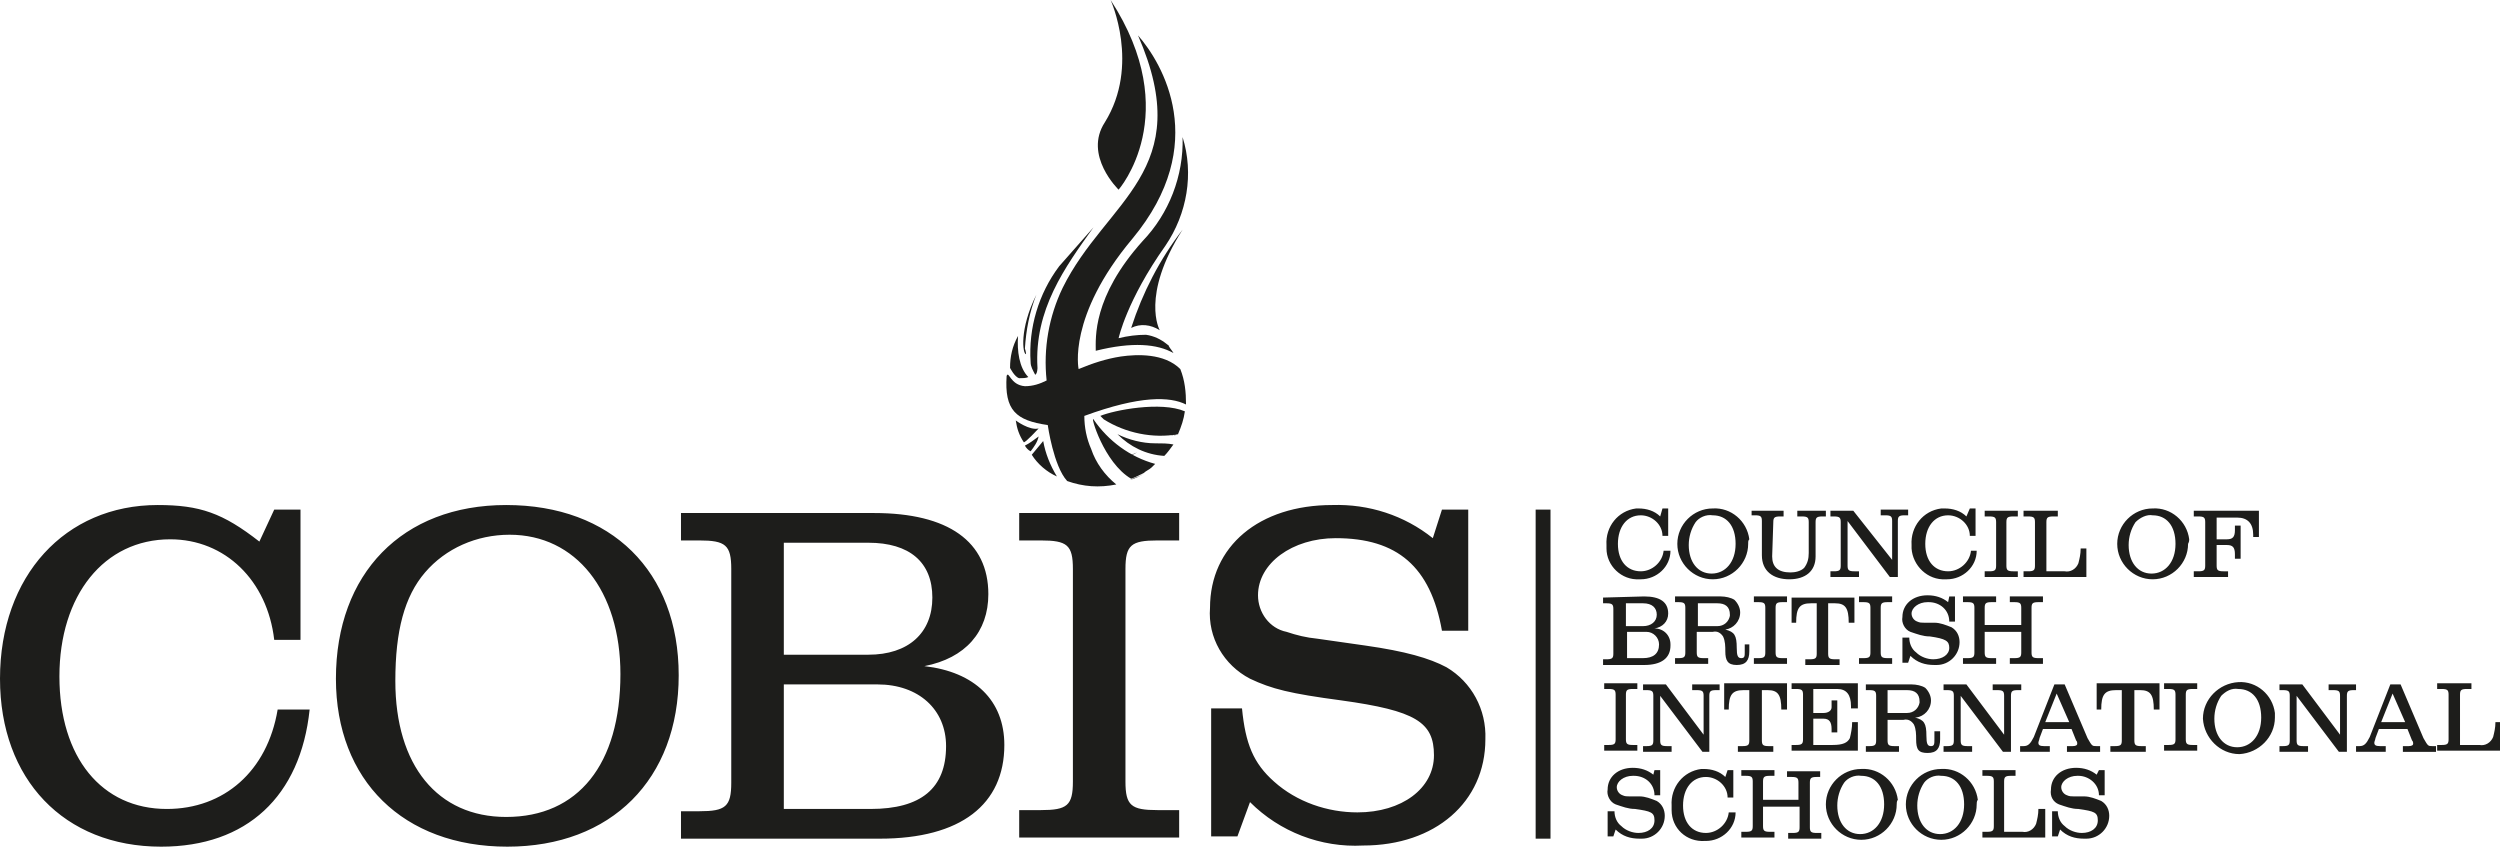 <?xml version="1.0" encoding="UTF-8"?> <svg xmlns="http://www.w3.org/2000/svg" xmlns:xlink="http://www.w3.org/1999/xlink" viewBox="0 0 218.8 74.1" xml:space="preserve"><path fill="#1D1D1B" d="M145.5 44.5h.5v2.4h-.5c0-1-.9-1.8-1.9-1.8-1.2 0-2 1-2 2.5s.8 2.4 2 2.4c1 0 1.9-.8 2-1.8h.6c0 1.4-1.2 2.5-2.6 2.5h-.1c-1.6.1-2.9-1.2-2.9-2.7v-.3c-.1-1.6 1-3 2.6-3.2h.2c.7 0 1.4.2 1.9.7l.2-.7zM153 47.6c0 1.7-1.4 3.1-3.1 3.1-1.7 0-3.1-1.4-3.1-3.1 0-1.7 1.4-3.1 3.1-3.1 1.6-.1 3 1.1 3.2 2.7-.1.1-.1.2-.1.4m-4.6-1.9c-.4.6-.6 1.3-.6 2 0 1.5.8 2.5 2 2.5s2.1-1 2.1-2.6-.8-2.5-2-2.5c-.6-.1-1.2.2-1.5.6M155.1 48.7c0 .9.5 1.4 1.6 1.4.4 0 .9-.1 1.2-.4.3-.4.4-.8.4-1.3v-2.7c0-.4-.1-.5-.6-.5h-.4v-.5h2.5v.5h-.3c-.5 0-.6.1-.6.5v3c0 1.3-.9 2-2.3 2s-2.4-.7-2.4-2.1v-3c0-.4-.1-.5-.6-.5h-.3v-.4h2.8v.5h-.3c-.5 0-.6.1-.6.5l-.1 3zM165.6 49v-3.4c0-.4-.1-.5-.6-.5h-.4v-.5h2.4v.5h-.3c-.5 0-.6.1-.6.5v4.9h-.7l-3.7-4.9v3.9c0 .4.1.5.6.5h.4v.5h-2.5V50h.3c.5 0 .6-.1.6-.5v-3.8c0-.4-.1-.5-.6-.5h-.3v-.5h2l3.4 4.3zM172.4 44.5h.5v2.4h-.5c0-1-.9-1.8-1.9-1.8-1.2 0-2 1-2 2.5s.8 2.4 2 2.4c1 0 1.9-.8 2-1.8h.5c0 1.4-1.2 2.5-2.6 2.5h-.1c-1.6.1-2.9-1.2-3-2.7v-.3c-.1-1.6 1-3 2.6-3.2h.3c.7 0 1.4.2 1.9.7l.3-.7zM175.6 49.5c0 .4.1.5.6.5h.4v.5h-2.9V50h.4c.5 0 .6-.1.6-.5v-3.8c0-.4-.1-.5-.6-.5h-.4v-.5h2.9v.5h-.4c-.5 0-.6.1-.6.5v3.8zM182.6 48v2.5h-5.5V50h.4c.5 0 .6-.1.6-.5v-3.8c0-.4-.1-.5-.6-.5h-.4v-.5h3v.5h-.4c-.5 0-.6.1-.6.5V50h1.6c.5.1 1-.2 1.2-.7.1-.4.2-.8.2-1.3h.5zM191.5 47.6c0 1.7-1.4 3.1-3.1 3.1-1.7 0-3.1-1.4-3.1-3.1 0-1.7 1.4-3.1 3.1-3.1 1.6-.1 3 1.1 3.2 2.7 0 .1 0 .2-.1.4m-4.6-1.9c-.4.6-.6 1.3-.6 2 0 1.5.8 2.5 2 2.5s2.1-1 2.1-2.6-.8-2.5-2-2.5c-.5-.1-1.1.2-1.5.6M194 47.2h.9c.5 0 .7-.2.7-.8V46h.5v2.9h-.5v-.4c0-.6-.2-.8-.7-.8h-.9v1.8c0 .4.1.5.6.5h.4v.5h-3V50h.4c.5 0 .6-.1.6-.5v-3.8c0-.4-.1-.5-.6-.5h-.4v-.5h5.7V47h-.5v-.2c0-1-.5-1.5-1.4-1.5H194v1.9zM143.9 52.2c1.4 0 2.1.5 2.1 1.5 0 .7-.5 1.2-1.2 1.3.8 0 1.4.6 1.4 1.4v.1c0 1.1-.8 1.7-2.3 1.7h-3.6v-.5h.3c.5 0 .6-.1.6-.5v-3.9c0-.4-.1-.5-.6-.5h-.3v-.5l3.6-.1zm-.1 2.6c.7 0 1.2-.4 1.2-1s-.4-1-1.2-1h-1.5v2h1.5zm0 2.8c.9 0 1.4-.4 1.4-1.2 0-.6-.5-1.1-1.1-1.1h-1.7v2.3h1.4zM153.1 56.4v.6c0 .8-.3 1.2-1.1 1.2s-1-.4-1-1.2c0-.4 0-.9-.2-1.3-.2-.3-.5-.5-.9-.4h-1.4v1.8c0 .4.1.5.6.5h.4v.5h-2.9v-.5h.3c.5 0 .6-.1.6-.5v-3.9c0-.4-.1-.5-.6-.5h-.3v-.5h4c.4 0 .9.1 1.2.3.3.3.5.7.5 1.1 0 .8-.6 1.4-1.3 1.5.8.2 1 .5 1 1.6 0 .7.1.9.4.9s.3-.2.3-.5v-.7h.4zm-2.8-1.6c.6 0 1-.4 1.1-.9v-.1c0-.7-.4-1-1.1-1h-1.7v2h1.7zM155.4 57.1c0 .4.1.5.6.5h.4v.5h-2.9v-.5h.4c.5 0 .6-.1.6-.5v-3.9c0-.4-.1-.5-.6-.5h-.4v-.5h2.9v.5h-.4c-.5 0-.6.1-.6.5v3.9zM156.8 54.5v-2.2h5.5v2.2h-.5c0-1.3-.3-1.7-1.2-1.7h-.6v4.4c0 .4.1.5.6.5h.4v.5h-3v-.5h.4c.5 0 .6-.1.6-.5v-4.4h-.5c-1 0-1.3.4-1.3 1.7h-.4zM164.6 57.1c0 .4.1.5.6.5h.4v.5h-2.9v-.5h.4c.5 0 .6-.1.6-.5v-3.9c0-.4-.1-.5-.6-.5h-.4v-.5h2.9v.5h-.4c-.5 0-.6.1-.6.5v3.9zM170.6 52.2h.5v2.2h-.5c0-1-.8-1.7-1.8-1.7h-.1c-.8 0-1.4.5-1.4 1 0 .3.2.6.5.7.2.1.4.1.6.1H169.3c.5 0 1 .2 1.5.4.5.3.7.8.7 1.3 0 1.1-.9 2-2 2h-.2c-.8 0-1.5-.2-2.1-.8l-.2.6h-.5v-2.2h.6c0 .5.2 1 .6 1.3.4.4 1 .6 1.5.6.8 0 1.4-.4 1.4-1s-.3-.8-1.7-1c-.6 0-1.1-.2-1.7-.4-.5-.2-.8-.8-.7-1.3 0-1.1.9-1.9 2.2-1.9.7 0 1.3.2 1.8.6l.1-.5zM173.7 55.3v1.8c0 .4.1.5.6.5h.4v.5h-2.9v-.5h.4c.5 0 .6-.1.6-.5v-3.9c0-.4-.1-.5-.6-.5h-.4v-.5h2.9v.5h-.4c-.5 0-.6.1-.6.5v1.5h3.2v-1.5c0-.4-.1-.5-.6-.5h-.4v-.5h2.9v.5h-.4c-.5 0-.6.1-.6.5v3.9c0 .4.1.5.6.5h.4v.5h-2.9v-.5h.4c.5 0 .6-.1.6-.5v-1.8h-3.2zM142.3 64.7c0 .4.1.5.6.5h.4v.5h-2.9v-.5h.4c.5 0 .6-.1.6-.5v-3.9c0-.4-.1-.5-.6-.5h-.4v-.5h2.9v.5h-.4c-.5 0-.6.1-.6.5v3.9zM149.1 64.3v-3.4c0-.4-.1-.5-.6-.5h-.4v-.5h2.4v.5h-.3c-.5 0-.6.1-.6.5v4.9h-.6l-3.7-4.9v3.9c0 .4.1.5.6.5h.4v.5h-2.5v-.5h.3c.5 0 .6-.1.6-.5v-3.9c0-.4-.1-.5-.6-.5h-.3v-.5h2l3.3 4.4zM150.9 62.1v-2.3h5.5v2.3h-.5c0-1.3-.3-1.7-1.2-1.7h-.5v4.4c0 .4.1.5.6.5h.4v.5h-3.1v-.5h.4c.5 0 .6-.1.6-.5v-4.4h-.5c-1 0-1.3.4-1.3 1.7h-.4zM158.7 62.4h.9c.4 0 .7-.2.7-.5V61.3h.5v2.8h-.5v-.3c0-.6-.2-.9-.7-.9h-.9v2.3h1.7c.9 0 1.3-.2 1.5-.6.1-.4.2-.9.2-1.4h.5v2.5h-5.8v-.5h.4c.5 0 .6-.1.6-.5v-3.9c0-.4-.1-.5-.6-.5h-.4v-.5h5.8V62h-.6v-.2c0-1-.4-1.5-1.2-1.5h-2.1v2.1zM169.8 64v.7c0 .8-.3 1.2-1.1 1.2s-1-.3-1-1.2c0-.4 0-.9-.2-1.3-.2-.3-.5-.5-.9-.4h-1.4v1.8c0 .4.1.5.6.5h.4v.5h-2.9v-.5h.3c.5 0 .6-.1.6-.5v-3.9c0-.4-.1-.5-.6-.5h-.3v-.5h4c.4 0 .9.1 1.2.3.3.3.5.7.5 1.1 0 .8-.6 1.4-1.3 1.5h-.1c.8.2 1 .5 1 1.6 0 .7.1.9.4.9s.3-.2.3-.6V64h.5zm-2.9-1.6c.6 0 1-.4 1.1-.9v-.1c0-.7-.4-1-1.1-1h-1.7v2h1.7zM175.4 64.3v-3.4c0-.4-.1-.5-.6-.5h-.4v-.5h2.5v.5h-.3c-.5 0-.6.1-.6.5v4.9h-.7l-3.7-4.9v3.9c0 .4.1.5.6.5h.4v.5h-2.5v-.5h.3c.5 0 .6-.1.6-.5v-3.9c0-.4-.1-.5-.6-.5h-.3v-.5h2l3.3 4.4zM178.8 63.8l-.3.8c0 .1-.1.3-.1.4 0 .2.1.3.5.3h.5v.5h-2.6v-.5h.3c.4 0 .6-.2.9-.8l1.8-4.6h.9l2 4.7c.4.7.4.7.8.7h.3v.5h-2.9v-.5h.5c.3 0 .4-.1.4-.2s0-.2-.1-.3l-.4-1h-2.5zm1.2-3.1-1 2.5h2.1l-1.1-2.5zM183.5 62.1v-2.3h5.5v2.3h-.5c0-1.3-.3-1.7-1.2-1.7h-.5v4.4c0 .4.1.5.6.5h.4v.5h-3.1v-.5h.4c.5 0 .6-.1.6-.5v-4.4h-.5c-1 0-1.3.4-1.3 1.7h-.4zM191.3 64.7c0 .4.1.5.6.5h.4v.5h-2.9v-.5h.4c.5 0 .6-.1.6-.5v-3.9c0-.4-.1-.5-.6-.5h-.4v-.5h2.9v.5h-.4c-.5 0-.6.1-.6.5v3.9zM199.1 62.8c0 1.7-1.4 3.1-3.1 3.2-1.7 0-3.1-1.4-3.2-3.1 0-1.7 1.4-3.1 3.1-3.2 1.6-.1 3 1.1 3.2 2.7v.4m-4.7-1.9c-.4.6-.6 1.3-.6 2 0 1.5.8 2.5 2 2.5s2.1-1 2.1-2.6-.8-2.5-2-2.5c-.6-.1-1.1.2-1.5.6M204.8 64.3v-3.4c0-.4-.1-.5-.6-.5h-.4v-.5h2.4v.5h-.2c-.5 0-.6.1-.6.5v4.9h-.7l-3.7-4.9v3.9c0 .4.1.5.6.5h.4v.5h-2.5v-.5h.3c.5 0 .6-.1.6-.5v-3.9c0-.4-.1-.5-.6-.5h-.3v-.5h2l3.3 4.4zM208.2 63.8l-.3.8c0 .1-.1.3-.1.4 0 .2.1.3.5.3h.5v.5h-2.6v-.5h.3c.4 0 .6-.2.9-.8l1.8-4.6h.9l2 4.7c.4.7.4.7.8.7h.3v.5h-2.9v-.5h.5c.3 0 .4-.1.4-.2s0-.2-.1-.3l-.4-1h-2.5zm1.2-3.1-1 2.5h2.1l-1.1-2.5zM218.8 63.2v2.5h-5.5v-.5h.4c.5 0 .6-.1.6-.5v-3.9c0-.4-.1-.5-.6-.5h-.4v-.5h3v.5h-.4c-.5 0-.6.1-.6.5v4.4h1.7c.5.1 1-.2 1.2-.7.1-.4.2-.8.2-1.3h.4zM144.8 67.4h.5v2.2h-.5c0-1-.8-1.7-1.8-1.7h-.1c-.8 0-1.4.5-1.4 1 0 .3.2.6.5.7.2.1.4.1.6.1H143.5c.5 0 1 .2 1.5.4.5.3.7.8.7 1.3 0 1.1-.9 2-2 2h-.2c-.8 0-1.5-.2-2.1-.8l-.2.6h-.5V71h.6c0 .5.2 1 .6 1.3.4.4 1 .6 1.5.6.8 0 1.4-.4 1.4-1.1s-.3-.8-1.7-1c-.6 0-1.1-.2-1.7-.4-.5-.2-.8-.8-.7-1.3 0-1.1.9-1.9 2.2-1.9.7 0 1.3.2 1.8.6l.1-.4zM151.2 67.4h.5v2.4h-.5c0-1-.9-1.8-1.9-1.8-1.2 0-2 1-2 2.5s.8 2.4 2 2.4c1 0 1.9-.8 2-1.8h.6c0 1.4-1.2 2.5-2.6 2.5h-.1c-1.6.1-2.9-1.1-2.9-2.7v-.4c-.1-1.6 1-3 2.6-3.2h.2c.7 0 1.4.2 1.9.7l.2-.6zM154.3 70.5v1.8c0 .4.1.5.6.5h.4v.5h-2.9v-.5h.4c.5 0 .6-.1.6-.5v-3.9c0-.4-.1-.5-.6-.5h-.4v-.5h2.9v.5h-.4c-.5 0-.6.1-.6.5V70h3.1v-1.5c0-.4-.1-.5-.6-.5h-.4v-.5h2.9v.5h-.3c-.5 0-.6.1-.6.5v3.9c0 .4.1.5.6.5h.4v.5h-2.9v-.5h.4c.5 0 .6-.1.6-.5v-1.8h-3.2zM166 70.4c0 1.7-1.4 3.1-3.1 3.1s-3.1-1.4-3.1-3.1c0-1.7 1.4-3.1 3.1-3.1 1.6-.1 3 1.1 3.2 2.7-.1.1-.1.3-.1.4m-4.6-1.9c-.4.6-.6 1.3-.6 2 0 1.5.8 2.5 2 2.5s2.1-1 2.1-2.6-.8-2.5-2-2.5c-.6-.1-1.2.2-1.5.6M173 70.4c0 1.7-1.4 3.1-3.1 3.1s-3.1-1.4-3.1-3.1c0-1.7 1.4-3.1 3.1-3.1 1.6-.1 3 1.1 3.2 2.7-.1.1-.1.3-.1.4m-4.6-1.9c-.4.6-.6 1.3-.6 2 0 1.5.8 2.5 2 2.5s2.1-1 2.1-2.6-.8-2.5-2-2.5c-.6-.1-1.2.2-1.5.6M179 70.8v2.5h-5.5v-.5h.4c.5 0 .6-.1.6-.5v-3.9c0-.4-.1-.5-.6-.5h-.4v-.5h2.9v.5h-.4c-.5 0-.6.1-.6.5v4.4h1.6c.5.1 1-.2 1.2-.7.1-.4.2-.8.2-1.3h.6zM183.7 67.4h.5v2.2h-.5c0-1-.9-1.7-1.8-1.7h-.1c-.8 0-1.4.5-1.4 1 0 .3.2.6.5.7.2.1.4.1.6.1H182.4c.5 0 1 .2 1.5.4.5.3.7.8.7 1.3 0 1.1-.9 2-2 2h-.2c-.8 0-1.5-.2-2.1-.8l-.2.6h-.5V71h.5c0 .5.2 1 .6 1.3.4.4 1 .6 1.5.6.8 0 1.4-.4 1.4-1.1s-.3-.8-1.7-1c-.6 0-1.1-.2-1.7-.4-.5-.2-.8-.7-.7-1.3 0-1.1.9-1.9 2.2-1.9.7 0 1.3.2 1.8.6l.2-.4zM24 44.6h2.3V56H24c-.6-5.2-4.3-8.8-9.1-8.8-5.8 0-9.7 4.9-9.7 12s3.7 11.6 9.4 11.6c5 0 8.8-3.3 9.7-8.7h2.8c-.8 7.6-5.5 12-13 12C5.6 74.1 0 68.2 0 59.4c0-9 5.7-15.2 13.8-15.2 3.7 0 5.7.7 8.9 3.2l1.3-2.8zM59.4 59.1c0 9.1-5.9 15-15 15s-15-5.8-15-14.7c0-9.2 5.8-15.2 14.9-15.2 9.2 0 15.1 5.8 15.1 14.9m-22.2-9c-1.8 2.1-2.6 5.1-2.6 9.5 0 7.4 3.7 11.9 9.7 11.9 6.3 0 10-4.6 10-12.5 0-7.3-3.9-12.2-9.7-12.2-2.9 0-5.6 1.2-7.4 3.3M76.5 44.9c6.5 0 10 2.5 10 7.1 0 3.3-2 5.6-5.6 6.3 4.4.5 7 3 7 6.9 0 5.2-3.8 8.2-10.9 8.2H59.6V71h1.6c2.3 0 2.8-.4 2.8-2.5V49.8c0-2.1-.5-2.5-2.8-2.5h-1.6v-2.4h16.9zM76 57.3c3.5 0 5.6-1.9 5.6-5s-2-4.8-5.6-4.8h-7.4v9.8H76zm.2 13.5c4.4 0 6.6-1.8 6.6-5.5 0-3.2-2.4-5.4-6-5.4h-8.2v10.9h7.6zM98.5 68.4c0 2.1.5 2.5 2.8 2.5h1.9v2.4h-14v-2.4h1.9c2.3 0 2.8-.4 2.8-2.5V49.8c0-2.1-.5-2.5-2.8-2.5h-1.9v-2.4h14v2.4h-1.9c-2.3 0-2.8.4-2.8 2.5v18.6zM126.2 44.6h2.3v10.6h-2.3c-1-5.6-3.9-8.1-9.3-8.1-3.8 0-6.8 2.2-6.8 5 0 1.5 1 2.9 2.5 3.2.9.3 1.7.5 2.7.6l1.4.2 1.4.2 1.4.2c3.5.5 5.6 1.1 7.1 1.9 2.2 1.3 3.5 3.7 3.4 6.3 0 5.5-4.4 9.3-10.7 9.3-3.7.2-7.3-1.2-9.9-3.8l-1.1 3H106V62h2.7c.3 3.1 1 4.8 2.8 6.4 2 1.8 4.7 2.7 7.3 2.7 3.9 0 6.7-2.1 6.7-5s-1.6-3.9-8.1-4.8c-4.5-.6-6.1-1-8-1.9-2.3-1.2-3.7-3.6-3.5-6.2 0-5.4 4.3-9 10.7-9 3.2-.1 6.3.9 8.8 2.9l.8-2.5zM97.9 16.6s5.8-6.6-.7-16.6c0 0 2.6 5.7-.5 10.7-1.9 2.9 1.2 5.9 1.2 5.9M88.9 36.8s1.2.9 2 .7c0 0-1.2 1.3-1.3 1.2-.4-.6-.6-1.2-.7-1.9M91.3 38.6c.2 1.1.6 2.1 1.2 3.1-.9-.4-1.7-1.1-2.2-1.9l1-1.2M89.7 39c.4-.2.8-.5 1.2-.8-.1.5-.4.9-.7 1.3-.2-.1-.4-.3-.5-.5M100.1 41.4c.2-.2.5-.3.7-.5l.3-.3c-2.2-.6-4.1-2-5.4-3.9-.3-.4.9 3.8 3.3 5.2.3-.1.7-.3 1.1-.5M101.9 39.9c.3-.3.5-.6.8-1-.5-.1-1-.1-1.6-.1-1.1 0-2.3-.3-3.3-.8 1.1 1.1 2.5 1.8 4.1 1.9M96.2 42.5c.5 0 1-.1 1.5-.2-.5.1-1 .2-1.5.2M96.1 42.5c-.9 0-1.7-.2-2.5-.5.8.3 1.6.5 2.5.5m-3.6-2.2c.2.6.6 1.2 1 1.7h.1-.1c-.4-.5-.8-1.1-1-1.7z"></path><defs><path id="a" d="M96.2 42.5c.5 0 1-.1 1.5-.2-.5.1-1 .2-1.5.2M96.1 42.5c-.9 0-1.7-.2-2.5-.5.8.3 1.6.5 2.5.5m-3.6-2.2c.2.6.6 1.2 1 1.7h.1-.1c-.4-.5-.8-1.1-1-1.7z"></path></defs><clipPath id="b"><use xlink:href="#a" overflow="visible"></use></clipPath><path transform="rotate(-7.892 95.12 41.376)" clip-path="url(#b)" fill="#1D1D1B" d="M92.4 39.9h5.5v2.9h-5.5z"></path><path fill="#1D1D1B" d="M102.5 38.1c.2 0 .4-.1.7-.1-.3 0-.5 0-.7.1"></path><defs><path id="c" d="M102.5 38.1c.2 0 .4-.1.7-.1-.3 0-.5 0-.7.1"></path></defs><clipPath id="d"><use xlink:href="#c" overflow="visible"></use></clipPath><path transform="rotate(-73.28 102.808 38.002)" clip-path="url(#d)" fill="#1D1D1B" d="M102.7 37.7h.3v.7h-.3z"></path><path fill="#1D1D1B" d="M101.5 28.9s-1.7-3 2-8.8c-2 2.6-3.5 5.5-4.5 8.6.8-.4 1.7-.3 2.5.2M89.2 33.1c.3 0 .6 0 .8-.1-.8-.8-1-2.3-.9-3.6-.5.9-.7 1.8-.7 2.8 0 0 .4.8.8.9M89.8 31c-.3 0-.6-2.2.9-5.2-.6 1.5-.9 3.1-1 4.7.1.3.1.5.1.5"></path><path fill="#1D1D1B" d="M92.7 23.3c-1.8 2.4-2.7 5.4-2.5 8.4 0 .4.2.7.4 1.1.2-.1.2-.6.2-.6-.3-5.1 2.4-8.8 4.9-12.3l-3 3.4z"></path><path fill="#1D1D1B" d="M99.6 3.1c5.2 11.9-2.8 14.4-6.6 22.1-1.2 2.5-1.7 5.3-1.4 8.1-.6.3-1.2.5-1.9.5-1.3-.1-1.4-1.4-1.6-.9-.2 3 .8 3.9 3.6 4.3 0 0 .5 3.6 1.7 4.9 1.4.5 2.8.6 4.3.3-1-.8-1.8-1.9-2.2-3.1-.4-.9-.6-1.9-.6-2.9 4.9-1.8 7.5-1.7 8.9-1 0-1.1-.1-2.1-.5-3.1-1.4-1.4-3.8-1.3-5.2-1.1-1.3.2-2.5.6-3.7 1.1 0 0-1-4.6 4.7-11.4 6.9-8.3 2.6-15.4.5-17.8"></path><path fill="#1D1D1B" d="M103.1 38c.3-.7.5-1.3.6-2-2.1-.9-6.2-.1-7.4.4l.3.3c1.9 1.2 4.3 1.7 6.5 1.3M102.7 30.9c-.1-.2-.3-.4-.4-.6 0-.1-.1-.1-.2-.2-.5-.4-1.1-.7-1.8-.8-.8 0-1.6.1-2.4.3 0 0 .7-3.3 4.1-8.1 1.9-2.8 2.5-6.3 1.5-9.5.1 3.4-1.2 6.7-3.5 9.1-4.4 4.9-4.1 8.5-4.1 9.6 3.2-.8 5.4-.6 6.8.2M102.3 34.8c.5.1 1 .2 1.5.4-.5-.2-1-.3-1.5-.4z"></path><defs><path id="e" d="M102.3 34.8c.5.1 1 .2 1.5.4-.5-.2-1-.3-1.5-.4z"></path></defs><clipPath id="f"><use xlink:href="#e" overflow="visible"></use></clipPath><path transform="rotate(-68.777 103.067 35.022)" clip-path="url(#f)" fill="#1D1D1B" d="M102.6 34.3h.9v1.5h-.9z"></path><path fill="#1D1D1B" d="M97.6 40.9c.4.4.8.8 1.3 1.1.4-.2.8-.3 1.2-.5-.4.2-.8.4-1.2.5-.5-.3-.9-.7-1.3-1.1zm2.5-.5c-.7-.3-1.4-.6-2-1.1.6.5 1.3.9 2 1.1"></path><g><defs><path id="g" d="M97.6 40.9c.4.4.8.8 1.3 1.1.4-.2.8-.3 1.2-.5-.4.2-.8.4-1.2.5-.5-.3-.9-.7-1.3-1.1zm2.5-.5c-.7-.3-1.4-.6-2-1.1.6.5 1.3.9 2 1.1"></path></defs><clipPath id="h"><use xlink:href="#g" overflow="visible"></use></clipPath><path transform="rotate(-46.591 98.872 40.667)" clip-path="url(#h)" fill="#1D1D1B" d="M97.1 38.9h3.6v3.6h-3.6z"></path></g><path fill="#1D1D1B" d="M101.9 39.9c-.9 0-1.7-.3-2.5-.7.8.4 1.6.7 2.5.7m-2.5-.7zm.3-.5h-.2.2"></path><g><defs><path id="i" d="M101.9 39.9c-.9 0-1.7-.3-2.5-.7.8.4 1.6.7 2.5.7m-2.5-.7zm.3-.5h-.2.2"></path></defs><clipPath id="j"><use xlink:href="#i" overflow="visible"></use></clipPath><path transform="rotate(-78.082 100.62 39.242)" clip-path="url(#j)" fill="#1D1D1B" d="M99.7 37.9h1.8v2.8h-1.8z"></path></g><path fill="#1D1D1B" d="M134.4 44.6h1.3v28.8h-1.3z"></path></svg> 